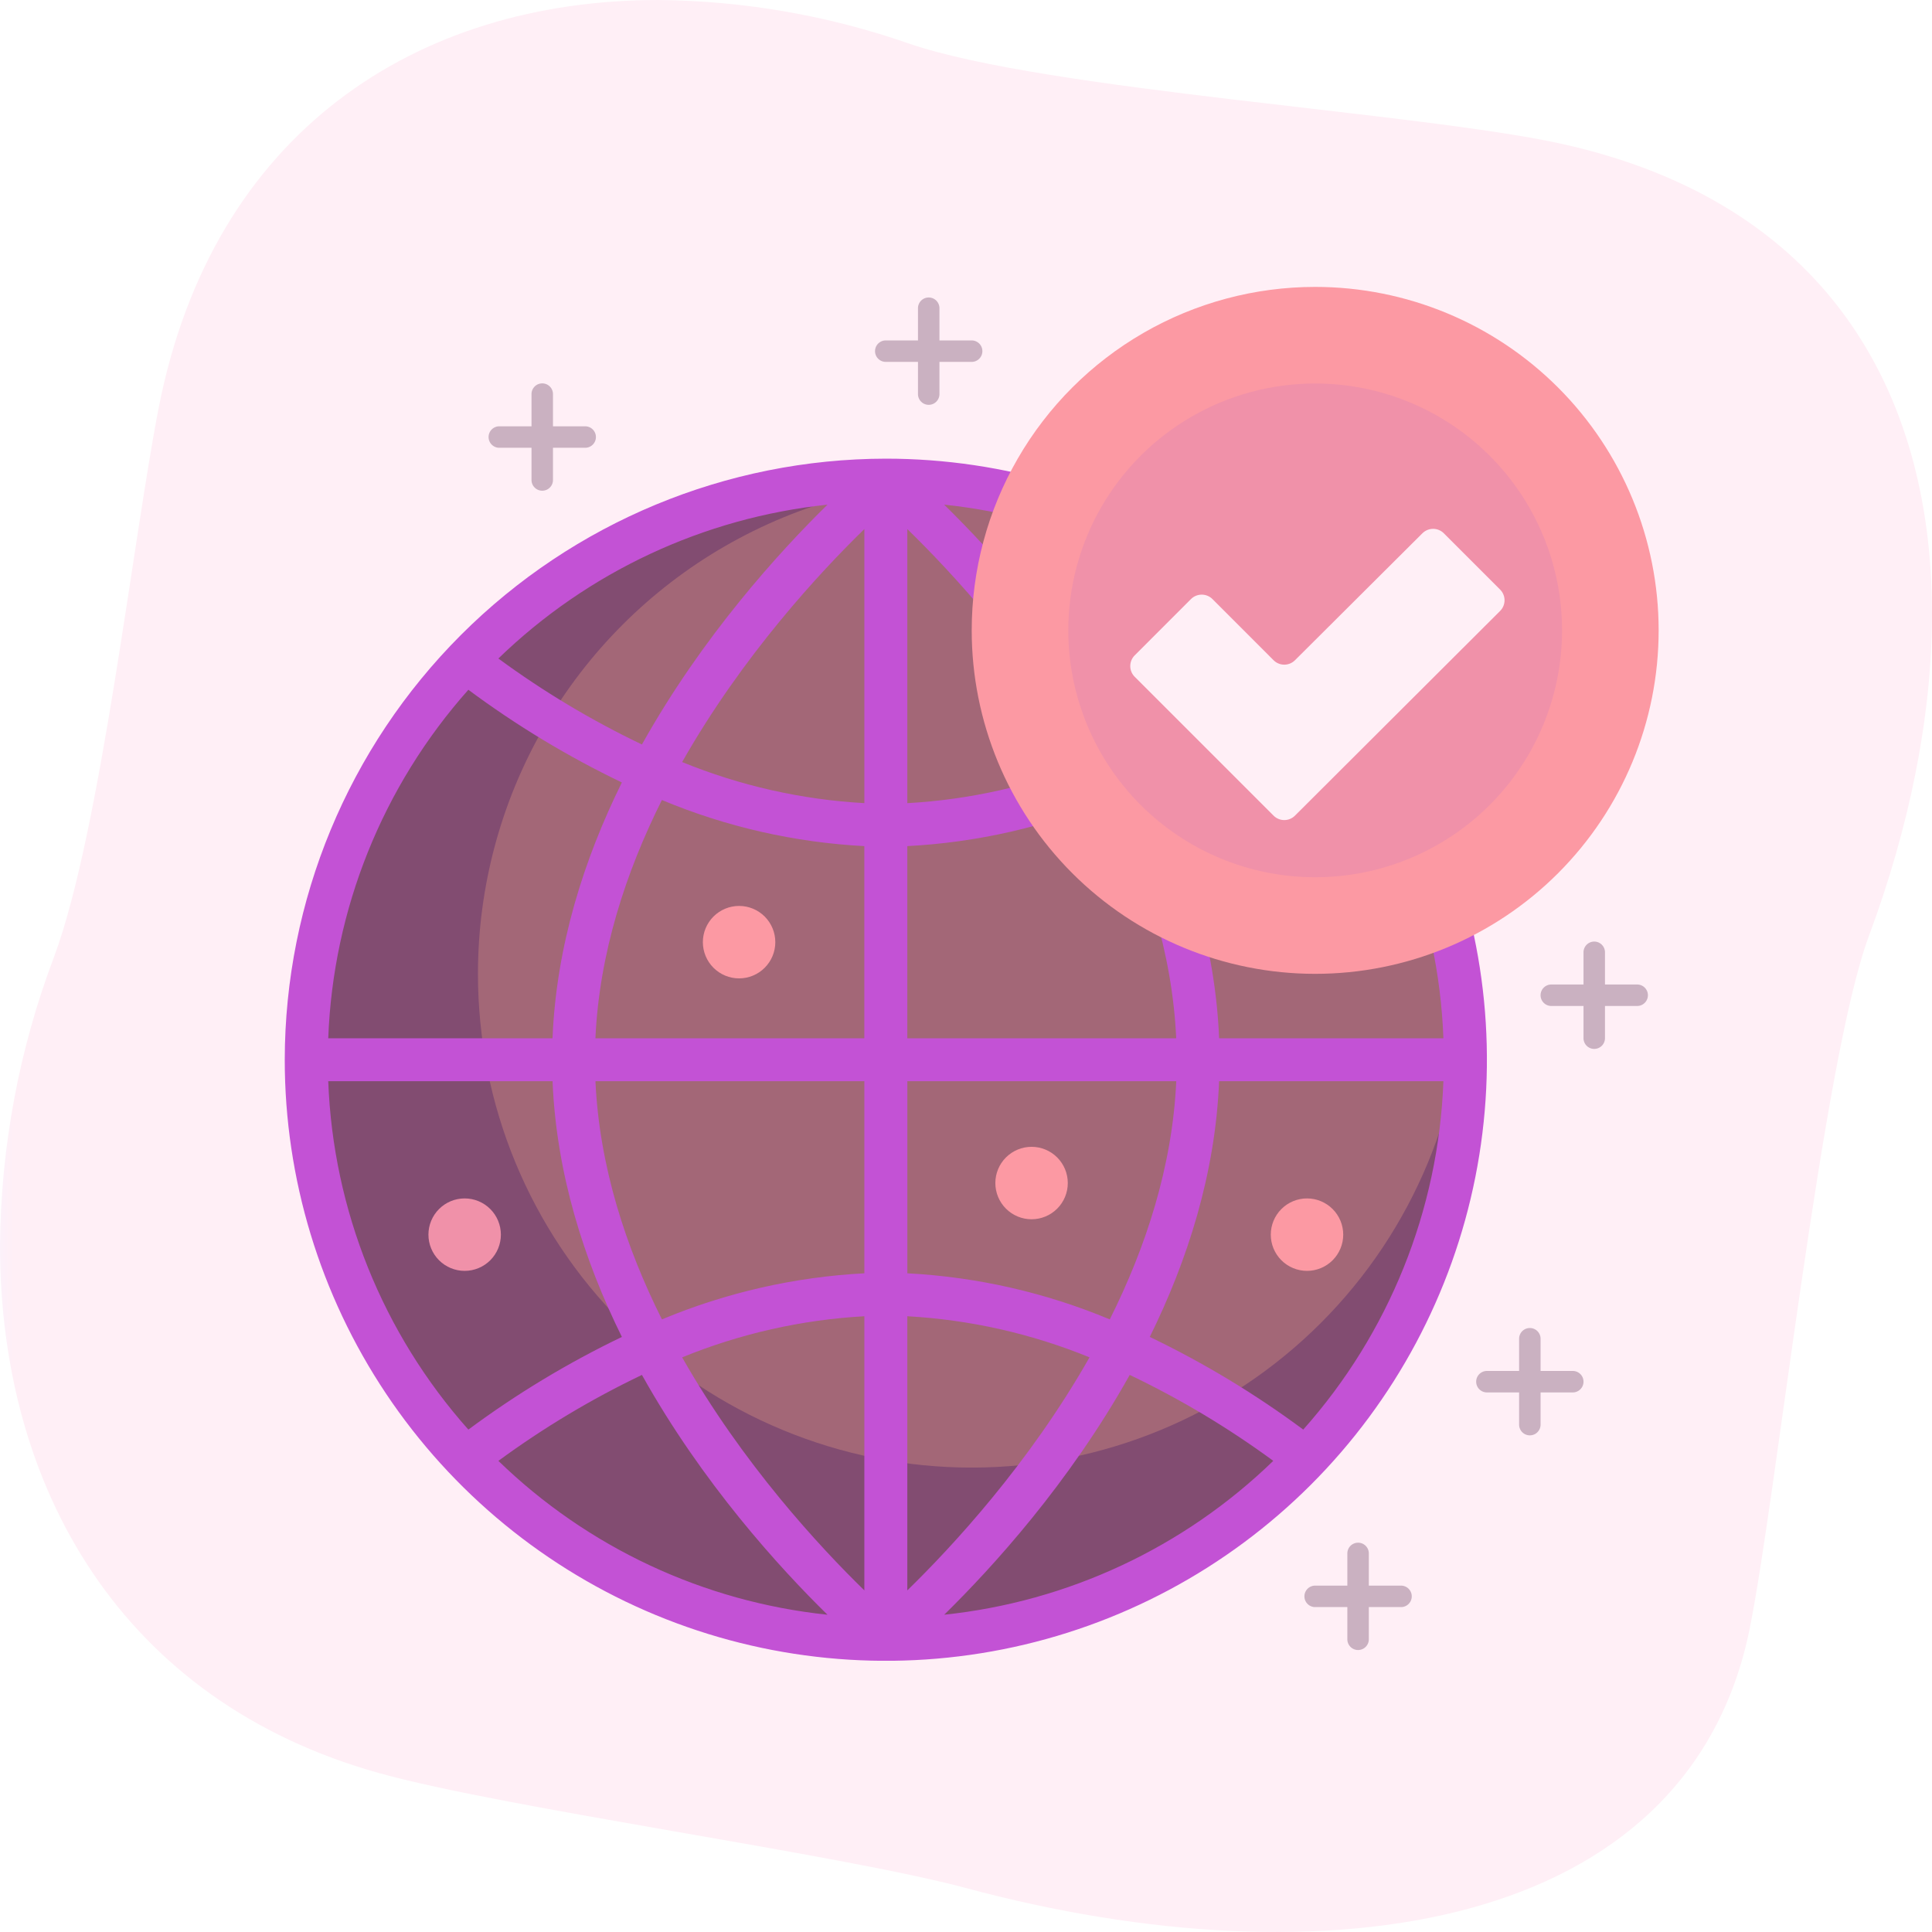 <svg xmlns="http://www.w3.org/2000/svg" xmlns:xlink="http://www.w3.org/1999/xlink" width="356" height="356" viewBox="0 0 356 356">
  <defs>
    <clipPath id="clip-path">
      <path id="Path_13385" data-name="Path 13385" d="M29.255,75.072C24.517,99.2,18.528,153.278,9.976,176.271A153.784,153.784,0,0,0,0,229.418v.1c0,44.658,22.4,83.933,69.808,97.188C92.9,333.161,154.844,341.673,178,347.9c66.117,17.776,133.124,8.2,144.421-47.862,4.861-24.1,13.39-104.541,21.941-127.535,7.409-19.924,11.586-40.173,11.637-59.064v-.716c-.111-40.991-19.766-75.468-68.146-86.2-26.19-5.811-94.831-9.8-120.265-18.465A144.256,144.256,0,0,0,121.317,0C76.73,0,39.223,24.323,29.255,75.072" transform="translate(0 0)" fill="none"/>
    </clipPath>
    <linearGradient id="linear-gradient" y1="0.973" x2="0.011" y2="0.973" gradientUnits="objectBoundingBox">
      <stop offset="0" stop-color="#faf2fc"/>
      <stop offset="1" stop-color="#ffeff6"/>
    </linearGradient>
    <clipPath id="clip-path-2">
      <path id="Path_13386" data-name="Path 13386" d="M14.265,129.165a106.8,106.8,0,1,0,106.8-106.8,106.8,106.8,0,0,0-106.8,106.8" transform="translate(-14.265 -22.365)" fill="none"/>
    </clipPath>
    <linearGradient id="linear-gradient-2" x1="-0.264" y1="1.253" x2="-0.246" y2="1.253" gradientUnits="objectBoundingBox">
      <stop offset="0" stop-color="#431863"/>
      <stop offset="1" stop-color="#824c71"/>
    </linearGradient>
    <clipPath id="clip-path-3">
      <path id="Path_13387" data-name="Path 13387" d="M22.265,113.343a90.98,90.98,0,1,0,90.982-90.978,90.979,90.979,0,0,0-90.982,90.978" transform="translate(-22.265 -22.365)" fill="none"/>
    </clipPath>
    <linearGradient id="linear-gradient-3" x1="-0.484" y1="1.47" x2="-0.462" y2="1.47" gradientUnits="objectBoundingBox">
      <stop offset="0" stop-color="#5c3273"/>
      <stop offset="1" stop-color="#a36777"/>
    </linearGradient>
    <clipPath id="clip-path-4">
      <path id="Path_13388" data-name="Path 13388" d="M168.964,190.2a164.636,164.636,0,0,1,26.451,15.834,102.468,102.468,0,0,1-60.635,28.353c8.837-8.663,23.041-24.24,34.184-44.187M52.631,206.039A164.931,164.931,0,0,1,79.081,190.2c11.155,19.972,25.359,35.537,34.188,44.191a102.445,102.445,0,0,1-60.639-28.353m33.86-19.074a103.991,103.991,0,0,1,33.575-7.575v50.516c-8.148-7.943-22.412-23.278-33.575-42.942m41.49-7.575a103.992,103.992,0,0,1,33.575,7.575c-11.163,19.663-25.426,35-33.575,42.942Zm-106.7-43.313H62.611c.7,17.048,5.807,33.017,12.776,47.126A173.773,173.773,0,0,0,47.1,200.276a102.355,102.355,0,0,1-25.822-64.2m49.231,0h49.555v35.4a112.03,112.03,0,0,0-37.3,8.493c-6.637-13.263-11.53-28.168-12.25-43.891m57.47,35.4v-35.4h49.555c-.72,15.723-5.617,30.628-12.25,43.891a112.03,112.03,0,0,0-37.3-8.493M172.658,183.2c6.97-14.109,12.08-30.078,12.776-47.126h41.332a102.338,102.338,0,0,1-25.83,64.2A173.406,173.406,0,0,0,172.658,183.2M82.76,84.267a112.03,112.03,0,0,0,37.3,8.493v35.406H70.51c.72-15.727,5.613-30.632,12.25-43.9m45.22,8.493a112.03,112.03,0,0,0,37.3-8.493c6.633,13.267,11.53,28.171,12.25,43.9H127.98Zm44.678-11.728a173.4,173.4,0,0,0,28.278-17.076,102.36,102.36,0,0,1,25.83,64.211H185.435c-.7-17.048-5.807-33.021-12.776-47.134M47.1,63.952a173.008,173.008,0,0,0,28.282,17.08c-6.97,14.113-12.08,30.086-12.776,47.134H21.279A102.4,102.4,0,0,1,47.1,63.952M86.49,77.27c11.163-19.663,25.426-35,33.575-42.93v50.5A103.913,103.913,0,0,1,86.49,77.27m41.49-42.93c8.148,7.931,22.412,23.267,33.575,42.93a103.889,103.889,0,0,1-33.575,7.575ZM52.627,58.192a102.555,102.555,0,0,1,60.643-28.349C104.437,38.5,90.232,54.075,79.081,74.034A164.87,164.87,0,0,1,52.627,58.192m82.145-28.353a102.513,102.513,0,0,1,60.643,28.353A164.356,164.356,0,0,1,168.964,74.03C157.8,54.047,143.6,38.494,134.772,29.839M13.265,132.122A110.758,110.758,0,1,0,124.021,21.366,110.879,110.879,0,0,0,13.265,132.122" transform="translate(-13.265 -21.366)" fill="none"/>
    </clipPath>
    <linearGradient id="linear-gradient-4" x1="-0.237" y1="1.226" x2="-0.219" y2="1.226" gradientUnits="objectBoundingBox">
      <stop offset="0" stop-color="#c571ee"/>
      <stop offset="1" stop-color="#c352d5"/>
    </linearGradient>
    <clipPath id="clip-path-5">
      <path id="Path_13389" data-name="Path 13389" d="M45.266,76.654a63.289,63.289,0,1,0,63.289-63.289A63.287,63.287,0,0,0,45.266,76.654" transform="translate(-45.266 -13.365)" fill="none"/>
    </clipPath>
    <linearGradient id="linear-gradient-5" x1="-1.415" y1="2.395" x2="-1.383" y2="2.395" gradientUnits="objectBoundingBox">
      <stop offset="0" stop-color="#fa849e"/>
      <stop offset="1" stop-color="#fc99a3"/>
    </linearGradient>
    <clipPath id="clip-path-6">
      <path id="Path_13390" data-name="Path 13390" d="M49.766,63.354A45.489,45.489,0,1,0,95.255,17.865,45.485,45.485,0,0,0,49.766,63.354" transform="translate(-49.766 -17.865)" fill="none"/>
    </clipPath>
    <linearGradient id="linear-gradient-6" x1="-2.164" y1="3.136" x2="-2.12" y2="3.136" gradientUnits="objectBoundingBox">
      <stop offset="0" stop-color="#e96987"/>
      <stop offset="1" stop-color="#f091a9"/>
    </linearGradient>
    <clipPath id="clip-path-7">
      <path id="Path_13391" data-name="Path 13391" d="M106.488,25.45,83,48.851a2.789,2.789,0,0,1-3.936,0L67.791,37.57a2.8,2.8,0,0,0-3.944,0L53.468,47.953a2.786,2.786,0,0,0,0,3.94L79.06,77.485a2.786,2.786,0,0,0,3.94,0l37.8-37.716a2.78,2.78,0,0,0,0-3.944L110.432,25.454a2.788,2.788,0,0,0-3.944,0" transform="translate(-52.652 -24.635)" fill="none"/>
    </clipPath>
    <linearGradient id="linear-gradient-7" x1="-2.992" y1="4.793" x2="-2.935" y2="4.793" xlink:href="#linear-gradient"/>
    <clipPath id="clip-path-8">
      <rect id="Rectangle_18375" data-name="Rectangle 18375" width="356" height="356" transform="translate(0 0)" fill="none"/>
    </clipPath>
    <clipPath id="clip-path-9">
      <path id="Path_13397" data-name="Path 13397" d="M46.367,60.1a6.675,6.675,0,1,0,6.677-6.677A6.677,6.677,0,0,0,46.367,60.1" transform="translate(-46.367 -53.423)" fill="none"/>
    </clipPath>
    <linearGradient id="linear-gradient-8" x1="-13.738" y1="10.838" x2="-13.442" y2="10.838" xlink:href="#linear-gradient-5"/>
    <clipPath id="clip-path-10">
      <path id="Path_13398" data-name="Path 13398" d="M59.2,62.5a6.675,6.675,0,1,0,6.677-6.673A6.678,6.678,0,0,0,59.2,62.5" transform="translate(-59.197 -55.827)" fill="none"/>
    </clipPath>
    <linearGradient id="linear-gradient-9" x1="-17.54" y1="10.125" x2="-17.244" y2="10.125" xlink:href="#linear-gradient-5"/>
    <clipPath id="clip-path-11">
      <path id="Path_13399" data-name="Path 13399" d="M32.742,48.875A6.675,6.675,0,1,0,39.419,42.2a6.678,6.678,0,0,0-6.677,6.673" transform="translate(-32.742 -42.202)" fill="none"/>
    </clipPath>
    <linearGradient id="linear-gradient-10" x1="-9.701" y1="14.162" x2="-9.405" y2="14.162" xlink:href="#linear-gradient-5"/>
    <clipPath id="clip-path-12">
      <path id="Path_13400" data-name="Path 13400" d="M19.958,62.5a6.675,6.675,0,1,0,6.673-6.673A6.677,6.677,0,0,0,19.958,62.5" transform="translate(-19.958 -55.827)" fill="none"/>
    </clipPath>
    <linearGradient id="linear-gradient-11" x1="-5.913" y1="10.125" x2="-5.617" y2="10.125" xlink:href="#linear-gradient-6"/>
  </defs>
  <g id="Group_23074" data-name="Group 23074" transform="translate(0 0)">
    <g id="Group_23051" data-name="Group 23051" transform="translate(0 0.001)">
      <g id="Group_23050" data-name="Group 23050" transform="translate(0 0)" clip-path="url(#clip-path)">
        <rect id="Rectangle_18368" data-name="Rectangle 18368" width="356" height="365.679" transform="translate(0 -0.005)" fill="url(#linear-gradient)"/>
      </g>
    </g>
    <g id="Group_23053" data-name="Group 23053" transform="translate(56.426 88.467)">
      <g id="Group_23052" data-name="Group 23052" clip-path="url(#clip-path-2)">
        <rect id="Rectangle_18369" data-name="Rectangle 18369" width="213.604" height="213.6" transform="translate(0 -0.001)" fill="url(#linear-gradient-2)"/>
      </g>
    </g>
    <g id="Group_23055" data-name="Group 23055" transform="translate(88.07 88.467)">
      <g id="Group_23054" data-name="Group 23054" clip-path="url(#clip-path-3)">
        <rect id="Rectangle_18370" data-name="Rectangle 18370" width="181.96" height="181.956" transform="translate(0 -0.001)" fill="url(#linear-gradient-3)"/>
      </g>
    </g>
    <g id="Group_23057" data-name="Group 23057" transform="translate(52.47 84.515)">
      <g id="Group_23056" data-name="Group 23056" clip-path="url(#clip-path-4)">
        <rect id="Rectangle_18371" data-name="Rectangle 18371" width="221.515" height="221.507" transform="translate(0 -0.001)" fill="url(#linear-gradient-4)"/>
      </g>
    </g>
    <g id="Group_23059" data-name="Group 23059" transform="translate(179.052 52.867)">
      <g id="Group_23058" data-name="Group 23058" clip-path="url(#clip-path-5)">
        <rect id="Rectangle_18372" data-name="Rectangle 18372" width="126.578" height="126.578" transform="translate(0 -0.001)" fill="url(#linear-gradient-5)"/>
      </g>
    </g>
    <g id="Group_23061" data-name="Group 23061" transform="translate(196.852 70.667)">
      <g id="Group_23060" data-name="Group 23060" clip-path="url(#clip-path-6)">
        <rect id="Rectangle_18373" data-name="Rectangle 18373" width="90.978" height="90.978" transform="translate(0 -0.001)" fill="url(#linear-gradient-6)"/>
      </g>
    </g>
    <g id="Group_23063" data-name="Group 23063" transform="translate(208.267 97.446)">
      <g id="Group_23062" data-name="Group 23062" clip-path="url(#clip-path-7)">
        <rect id="Rectangle_18374" data-name="Rectangle 18374" width="69.519" height="53.942" transform="translate(-0.272 -0.001)" fill="url(#linear-gradient-7)"/>
      </g>
    </g>
    <g id="Group_23065" data-name="Group 23065" transform="translate(0 0)">
      <g id="Group_23064" data-name="Group 23064" clip-path="url(#clip-path-8)">
        <path id="Path_13392" data-name="Path 13392" d="M78.565,79.775H72.632V73.842a1.978,1.978,0,1,0-3.956,0v5.933H62.743a1.978,1.978,0,0,0,0,3.956h5.933v5.933a1.978,1.978,0,0,0,3.956,0V83.731h5.933a1.978,1.978,0,0,0,0-3.956" transform="translate(179.594 212.399)" fill="#cab1c1"/>
        <path id="Path_13393" data-name="Path 13393" d="M89.566,51.773H83.633V45.84a1.978,1.978,0,0,0-3.956,0v5.933H73.744a1.978,1.978,0,1,0,0,3.956h5.933v5.933a1.978,1.978,0,0,0,3.956,0V55.729h5.933a1.978,1.978,0,1,0,0-3.956" transform="translate(212.108 129.637)" fill="#cab1c1"/>
        <path id="Path_13394" data-name="Path 13394" d="M58.563,21.769H52.63V15.836a1.978,1.978,0,0,0-3.956,0v5.933H42.741a1.978,1.978,0,0,0,0,3.956h5.933v5.933a1.978,1.978,0,0,0,3.956,0V25.725h5.933a1.978,1.978,0,0,0,0-3.956" transform="translate(120.477 40.959)" fill="#cab1c1"/>
        <path id="Path_13395" data-name="Path 13395" d="M40.56,25.77H34.627V19.837a1.978,1.978,0,0,0-3.956,0V25.77H24.738a1.978,1.978,0,1,0,0,3.956h5.933v5.933a1.978,1.978,0,0,0,3.956,0V29.726H40.56a1.978,1.978,0,1,0,0-3.956" transform="translate(67.268 52.784)" fill="#cab1c1"/>
        <path id="Path_13396" data-name="Path 13396" d="M86.566,69.775H80.633V63.842a1.978,1.978,0,0,0-3.956,0v5.933H70.744a1.978,1.978,0,0,0,0,3.956h5.933v5.933a1.978,1.978,0,0,0,3.956,0V73.731h5.933a1.978,1.978,0,0,0,0-3.956" transform="translate(203.242 182.843)" fill="#cab1c1"/>
      </g>
    </g>
    <g id="Group_23067" data-name="Group 23067" transform="translate(183.407 211.318)">
      <g id="Group_23066" data-name="Group 23066" clip-path="url(#clip-path-9)">
        <rect id="Rectangle_18376" data-name="Rectangle 18376" width="13.35" height="13.35" transform="translate(0 -0.001)" fill="url(#linear-gradient-8)"/>
      </g>
    </g>
    <g id="Group_23069" data-name="Group 23069" transform="translate(234.157 220.827)">
      <g id="Group_23068" data-name="Group 23068" clip-path="url(#clip-path-10)">
        <rect id="Rectangle_18377" data-name="Rectangle 18377" width="13.35" height="13.35" transform="translate(0 -0.001)" fill="url(#linear-gradient-9)"/>
      </g>
    </g>
    <g id="Group_23071" data-name="Group 23071" transform="translate(129.513 166.933)">
      <g id="Group_23070" data-name="Group 23070" clip-path="url(#clip-path-11)">
        <rect id="Rectangle_18378" data-name="Rectangle 18378" width="13.35" height="13.35" transform="translate(0 -0.001)" fill="url(#linear-gradient-10)"/>
      </g>
    </g>
    <g id="Group_23073" data-name="Group 23073" transform="translate(78.945 220.827)">
      <g id="Group_23072" data-name="Group 23072" clip-path="url(#clip-path-12)">
        <rect id="Rectangle_18379" data-name="Rectangle 18379" width="13.35" height="13.35" transform="translate(0 -0.001)" fill="url(#linear-gradient-11)"/>
      </g>
    </g>
  </g>
</svg>
